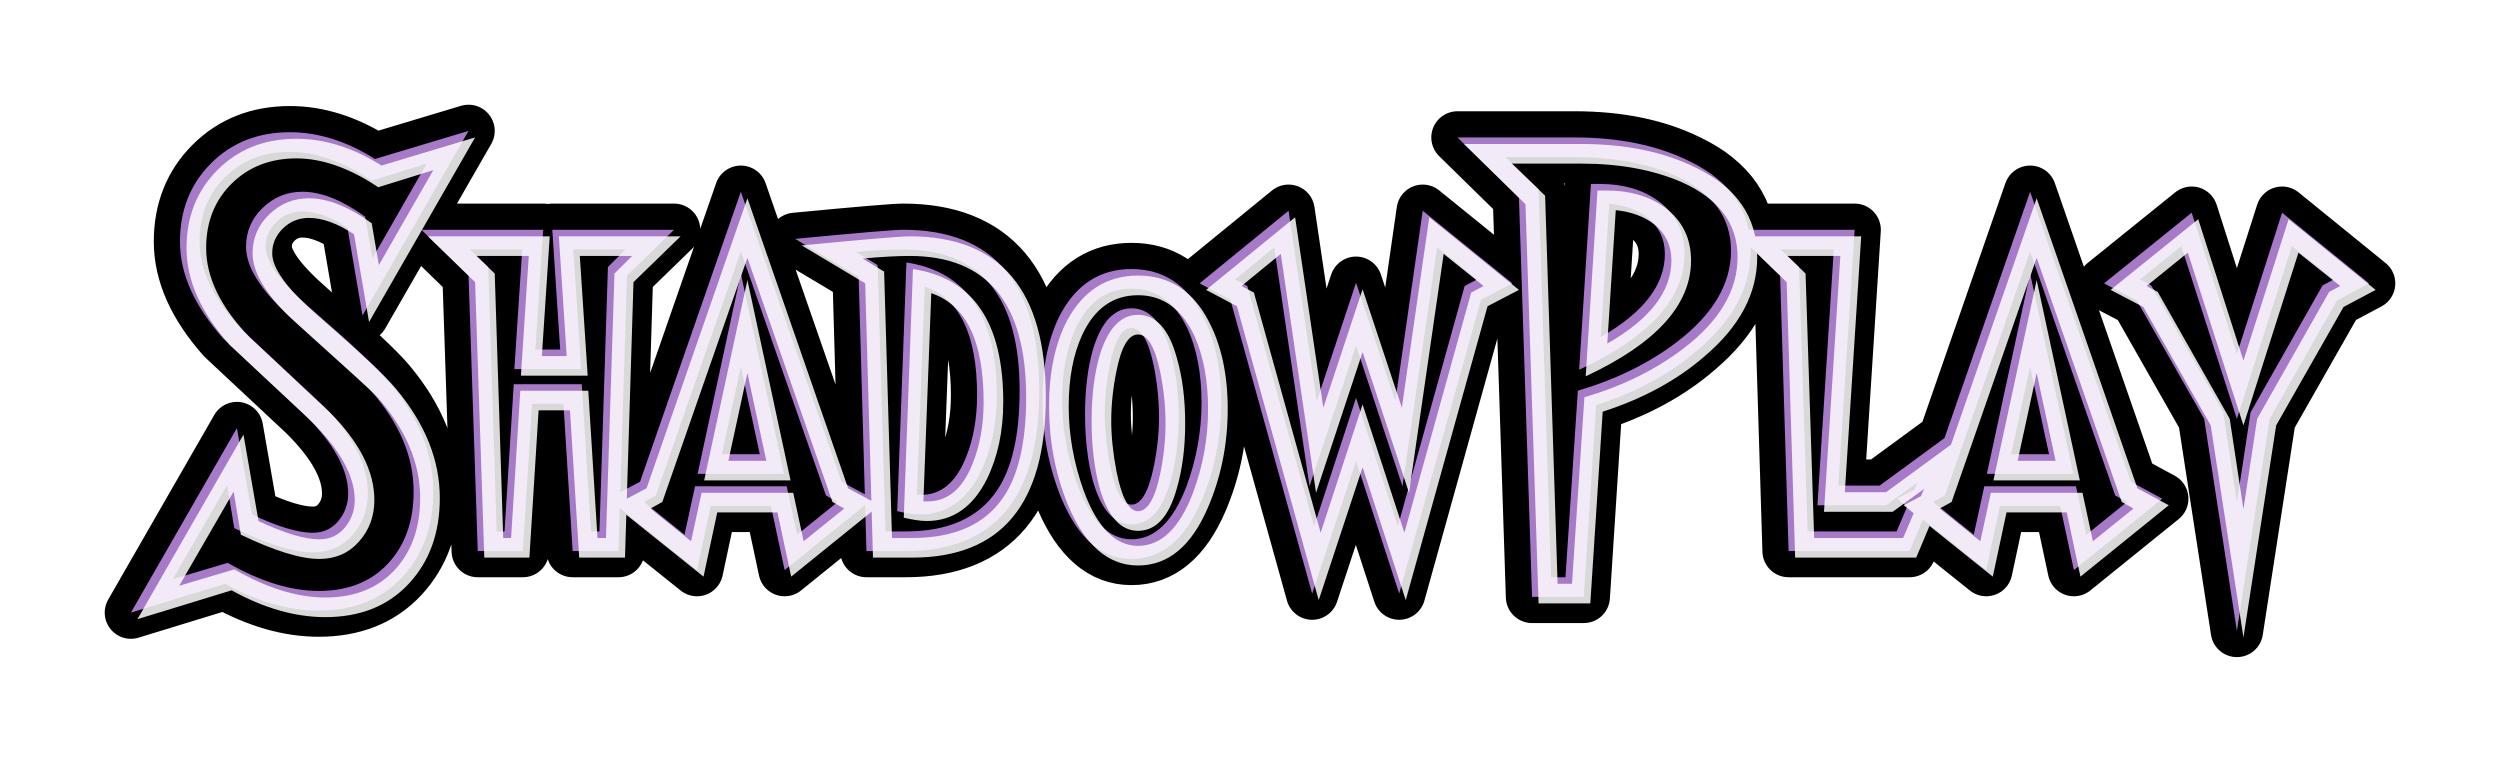 <svg xmlns:ftsvg="http://www.flamingtext/ftsvg"
     contentScriptType="text/ecmascript"
     xmlns:xlink="http://www.w3.org/1999/xlink" zoomAndPan="magnify"
     contentStyleType="text/css" viewBox="0.0 0.0 382.0 116.406"
     preserveAspectRatio="xMidYMid meet" xmlns="http://www.w3.org/2000/svg"
     version="1.0">
    <defs id="ft_11">
        <filter x="-0.5" y="-0.5" width="2.0"
                xmlns:xlink="http://www.w3.org/1999/xlink" xlink:type="simple"
                filterUnits="objectBoundingBox" xlink:actuate="onLoad"
                height="2.0" id="ft_filter_1" xlink:show="other">
            <feOffset dx="0.0" dy="0.0" id="ft_6" result="offset1"/>
            <feOffset dx="1.0" dy="1.0" id="ft_7" result="offset2"/>
            <feComposite operator="out" id="ft_8" in2="offset2" in="offset1"/>
            <feGaussianBlur stdDeviation="0.0" id="ft_9"/>
            <feComposite in2="SourceAlpha" id="ft_10" operator="in"/>
        </filter>
        <filter x="-0.5" y="-0.5" width="2.0"
                xmlns:xlink="http://www.w3.org/1999/xlink" xlink:type="simple"
                filterUnits="objectBoundingBox" xlink:actuate="onLoad"
                height="2.0" id="ft_filter_2" xlink:show="other">
            <feGaussianBlur id="ft_14" stdDeviation="2.286"
                            result="alpha_blur" in="SourceGraphic"/>
        </filter>
    </defs>
    <g id="ft_1" transform="translate(25.797 89.703) ">
        <g stroke-linecap="round" fill="none" stroke-linejoin="round"
           filter="url(#ft_filter_2)" id="ft_12" stroke="#FFFFFF"
           stroke-width="10.0">
            <path id="ft_3"
                  d=" M45.797,-69.703 L29.594,-41.5 L27.297,-54.906 Q23.5,-57.406 20.406,-57.406 Q18.094,-57.406 16.445,-55.805 Q14.797,-54.203 14.797,-52.0 Q14.797,-48.594 21.406,-42.797 Q31.203,-34.297 33.703,-31.297 Q40.406,-23.297 40.406,-14.594 Q40.406,-6.594 35.656,-1.5 Q30.906,3.594 22.906,3.594 Q16.0,3.594 8.594,-0.5 L-5.797,3.906 L10.406,-24.297 L12.703,-11.094 Q18.594,-8.297 22.0,-8.297 Q24.406,-8.297 25.906,-10.102 Q27.406,-11.906 27.406,-14.297 Q27.406,-19.797 20.703,-26.406 Q14.5,-32.203 8.297,-38.0 Q1.703,-45.406 1.703,-52.797 Q1.703,-60.0 6.453,-64.75 Q11.203,-69.5 18.5,-69.5 Q25.0,-69.5 31.5,-65.406 L45.797,-69.703 z M39.406,-64.703 L31.0,-62.094 Q24.406,-66.5 18.5,-66.5 Q12.5,-66.5 8.602,-62.648 Q4.703,-58.797 4.703,-52.797 Q4.703,-46.094 11.297,-39.203 Q17.5,-33.406 23.703,-27.594 Q30.406,-20.797 30.406,-14.297 Q30.406,-10.594 28.055,-7.945 Q25.703,-5.297 22.0,-5.297 Q17.703,-5.297 10.0,-9.0 L8.906,-15.594 L0.594,-1.203 L9.0,-3.703 Q16.5,0.594 22.906,0.594 Q29.594,0.594 33.5,-3.602 Q37.406,-7.797 37.406,-14.594 Q37.406,-22.703 30.703,-30.203 Q30.297,-30.703 18.406,-41.406 Q11.797,-47.406 11.797,-52.0 Q11.797,-55.5 14.352,-57.953 Q16.906,-60.406 20.406,-60.406 Q24.703,-60.406 30.0,-56.594 L31.094,-50.203 L39.406,-64.703 z M77.203,-54.594 L70.0,-47.594 L68.703,-5.5 L61.703,-5.5 L60.297,-28.0 L55.5,-28.0 L54.094,-5.5 L47.203,-5.5 L45.797,-47.594 L38.594,-54.594 L57.203,-54.594 L56.0,-36.297 L59.797,-36.297 L58.594,-54.594 L77.203,-54.594 z M69.797,-51.594 L61.797,-51.594 L63.0,-33.297 L52.797,-33.297 L54.0,-51.594 L46.0,-51.594 L48.797,-48.906 L50.094,-8.5 L51.297,-8.5 L52.703,-31.0 L63.094,-31.0 L64.5,-8.5 L65.797,-8.5 L67.094,-48.906 L69.797,-51.594 z M107.594,-13.5 L94.094,-2.594 L92.0,-12.406 L82.797,-12.406 L80.703,-2.594 L67.094,-13.5 L72.0,-16.094 L87.406,-60.406 L102.797,-16.094 L107.594,-13.5 z M102.203,-13.0 L100.406,-14.0 L87.406,-51.297 L74.406,-14.0 L72.594,-13.0 L78.797,-8.0 L80.406,-15.406 L94.406,-15.406 L96.0,-8.0 L102.203,-13.0 z M94.0,-17.297 L80.797,-17.297 L87.406,-47.906 L94.0,-17.297 z M90.297,-20.297 L87.406,-33.703 L84.5,-20.297 L90.297,-20.297 z M133.0,-30.0 Q133.0,-5.5 112.594,-5.5 L106.594,-5.5 L105.406,-47.406 L95.703,-53.203 Q110.203,-54.594 112.203,-54.594 Q133.0,-54.594 133.0,-30.0 z M130.0,-30.0 Q130.0,-51.594 112.203,-51.594 Q109.406,-51.594 105.0,-51.203 L108.297,-49.203 L109.5,-8.5 L112.594,-8.5 Q122.297,-8.5 126.5,-14.703 Q130.0,-19.797 130.0,-30.0 z M126.5,-29.297 Q126.5,-22.594 124.0,-17.5 Q120.797,-11.094 114.797,-11.094 Q113.5,-11.094 111.297,-11.594 L112.703,-49.594 Q126.5,-47.5 126.5,-29.297 z M123.5,-29.297 Q123.5,-43.203 115.5,-45.906 L114.297,-14.094 L114.797,-14.094 Q114.906,-14.094 115.0,-14.094 Q119.5,-14.094 121.797,-19.797 Q123.5,-24.0 123.5,-29.297 z M160.797,-28.203 Q160.797,-20.203 157.797,-13.203 Q154.0,-4.297 147.094,-4.297 Q140.297,-4.297 136.406,-13.5 Q133.5,-20.594 133.5,-28.594 Q133.5,-36.5 136.297,-41.797 Q140.0,-48.594 147.094,-48.594 Q154.297,-48.594 157.906,-41.594 Q160.797,-36.094 160.797,-28.203 z M157.797,-28.203 Q157.797,-34.703 155.703,-39.406 Q152.797,-45.594 147.094,-45.594 Q141.406,-45.594 138.594,-39.594 Q136.5,-35.094 136.5,-28.594 Q136.5,-22.094 138.797,-15.703 Q141.906,-7.297 147.094,-7.297 Q152.406,-7.297 155.5,-15.406 Q157.797,-21.594 157.797,-28.203 z M154.297,-26.0 Q154.297,-20.406 153.0,-16.0 Q151.203,-9.594 147.094,-9.594 Q143.094,-9.594 141.203,-16.203 Q140.0,-20.703 140.0,-26.406 Q140.0,-32.094 141.203,-36.297 Q143.094,-42.594 147.094,-42.594 Q151.203,-42.594 153.0,-36.094 Q154.297,-31.703 154.297,-26.0 z M151.297,-26.0 Q151.297,-29.797 150.5,-33.797 Q149.297,-39.594 147.094,-39.594 Q144.906,-39.594 143.797,-34.0 Q143.0,-30.094 143.0,-26.406 Q143.0,-22.906 143.797,-18.703 Q145.0,-12.594 147.094,-12.594 Q149.297,-12.594 150.5,-18.406 Q151.297,-22.297 151.297,-26.0 z M205.297,-46.406 L200.5,-43.906 L188.0,1.0 L181.406,-19.297 L174.703,1.0 L162.203,-43.906 L157.5,-46.406 L171.094,-57.5 L175.406,-28.406 L181.406,-46.5 L187.406,-28.406 L191.594,-57.5 L205.297,-46.406 z M199.906,-47.0 L193.797,-51.906 L188.5,-15.406 L181.406,-36.906 L174.297,-15.406 L168.906,-51.906 L162.906,-47.0 L164.797,-46.0 L175.0,-9.297 L181.406,-28.906 L187.797,-9.297 L198.0,-46.0 L199.906,-47.0 z M241.703,-51.406 Q241.703,-43.094 233.703,-36.297 Q227.406,-30.797 218.094,-27.797 L216.203,1.5 L208.297,1.5 L206.297,-59.5 L196.906,-68.703 L214.797,-68.703 Q225.0,-68.703 232.297,-65.094 Q241.703,-60.594 241.703,-51.406 z M238.703,-51.406 Q238.703,-59.094 230.094,-62.906 Q223.594,-65.703 214.797,-65.703 L204.203,-65.703 L209.297,-60.797 L211.203,-1.5 L213.406,-1.5 L215.297,-30.0 Q224.094,-32.594 230.5,-37.5 Q238.703,-43.797 238.703,-51.406 z M231.594,-50.906 Q231.594,-40.703 215.5,-33.203 L217.297,-61.594 L218.703,-61.594 Q224.0,-61.594 227.594,-59.0 Q231.594,-56.0 231.594,-50.906 z M228.594,-50.906 Q228.594,-54.297 226.0,-56.406 Q223.703,-58.203 220.094,-58.594 L218.797,-38.203 Q228.594,-43.797 228.594,-50.906 z M274.094,-24.797 L266.0,-5.5 L247.5,-5.5 L246.203,-47.594 L239.0,-54.594 L257.594,-54.594 L255.094,-15.5 L261.406,-15.5 L274.094,-24.797 z M267.203,-16.0 L262.406,-12.5 L251.906,-12.5 L254.406,-51.594 L246.297,-51.594 L249.094,-48.906 L250.406,-8.5 L264.0,-8.5 L267.203,-16.0 z M304.594,-13.5 L291.094,-2.594 L289.0,-12.406 L279.797,-12.406 L277.703,-2.594 L264.094,-13.5 L269.0,-16.094 L284.406,-60.406 L299.797,-16.094 L304.594,-13.5 z M299.203,-13.0 L297.406,-14.0 L284.406,-51.297 L271.406,-14.0 L269.594,-13.0 L275.797,-8.0 L277.406,-15.406 L291.406,-15.406 L293.0,-8.0 L299.203,-13.0 z M291.0,-17.297 L277.797,-17.297 L284.406,-47.906 L291.0,-17.297 z M287.297,-20.297 L284.406,-33.703 L281.5,-20.297 L287.297,-20.297 z M336.203,-46.406 L331.297,-43.797 L321.0,-25.703 L316.0,6.703 L311.0,-25.703 L300.703,-43.797 L295.703,-46.406 L309.094,-57.203 L316.0,-35.594 L322.906,-57.203 L336.203,-46.406 z M330.797,-47.0 L324.406,-52.094 L316.0,-25.703 L307.5,-52.094 L301.203,-47.0 L302.906,-46.094 L313.906,-26.703 L316.0,-12.906 L318.094,-26.703 L329.094,-46.094 L330.797,-47.0 z"
                  fill-rule="nonzero" transform=""/>
        </g>
        <g fill="none" stroke-width="8.0" id="ft_4" stroke-linejoin="round"
           stroke-linecap="round" stroke="#000000">
            <path id="ft_3"
                  d=" M45.797,-69.703 L29.594,-41.5 L27.297,-54.906 Q23.5,-57.406 20.406,-57.406 Q18.094,-57.406 16.445,-55.805 Q14.797,-54.203 14.797,-52.0 Q14.797,-48.594 21.406,-42.797 Q31.203,-34.297 33.703,-31.297 Q40.406,-23.297 40.406,-14.594 Q40.406,-6.594 35.656,-1.5 Q30.906,3.594 22.906,3.594 Q16.0,3.594 8.594,-0.5 L-5.797,3.906 L10.406,-24.297 L12.703,-11.094 Q18.594,-8.297 22.0,-8.297 Q24.406,-8.297 25.906,-10.102 Q27.406,-11.906 27.406,-14.297 Q27.406,-19.797 20.703,-26.406 Q14.5,-32.203 8.297,-38.0 Q1.703,-45.406 1.703,-52.797 Q1.703,-60.0 6.453,-64.75 Q11.203,-69.5 18.5,-69.5 Q25.0,-69.5 31.5,-65.406 L45.797,-69.703 z M39.406,-64.703 L31.0,-62.094 Q24.406,-66.5 18.5,-66.5 Q12.5,-66.5 8.602,-62.648 Q4.703,-58.797 4.703,-52.797 Q4.703,-46.094 11.297,-39.203 Q17.5,-33.406 23.703,-27.594 Q30.406,-20.797 30.406,-14.297 Q30.406,-10.594 28.055,-7.945 Q25.703,-5.297 22.0,-5.297 Q17.703,-5.297 10.0,-9.0 L8.906,-15.594 L0.594,-1.203 L9.0,-3.703 Q16.5,0.594 22.906,0.594 Q29.594,0.594 33.5,-3.602 Q37.406,-7.797 37.406,-14.594 Q37.406,-22.703 30.703,-30.203 Q30.297,-30.703 18.406,-41.406 Q11.797,-47.406 11.797,-52.0 Q11.797,-55.5 14.352,-57.953 Q16.906,-60.406 20.406,-60.406 Q24.703,-60.406 30.0,-56.594 L31.094,-50.203 L39.406,-64.703 z M77.203,-54.594 L70.0,-47.594 L68.703,-5.5 L61.703,-5.5 L60.297,-28.0 L55.5,-28.0 L54.094,-5.5 L47.203,-5.5 L45.797,-47.594 L38.594,-54.594 L57.203,-54.594 L56.0,-36.297 L59.797,-36.297 L58.594,-54.594 L77.203,-54.594 z M69.797,-51.594 L61.797,-51.594 L63.0,-33.297 L52.797,-33.297 L54.0,-51.594 L46.0,-51.594 L48.797,-48.906 L50.094,-8.5 L51.297,-8.5 L52.703,-31.0 L63.094,-31.0 L64.5,-8.5 L65.797,-8.5 L67.094,-48.906 L69.797,-51.594 z M107.594,-13.5 L94.094,-2.594 L92.0,-12.406 L82.797,-12.406 L80.703,-2.594 L67.094,-13.5 L72.0,-16.094 L87.406,-60.406 L102.797,-16.094 L107.594,-13.5 z M102.203,-13.0 L100.406,-14.0 L87.406,-51.297 L74.406,-14.0 L72.594,-13.0 L78.797,-8.0 L80.406,-15.406 L94.406,-15.406 L96.0,-8.0 L102.203,-13.0 z M94.0,-17.297 L80.797,-17.297 L87.406,-47.906 L94.0,-17.297 z M90.297,-20.297 L87.406,-33.703 L84.5,-20.297 L90.297,-20.297 z M133.0,-30.0 Q133.0,-5.5 112.594,-5.5 L106.594,-5.5 L105.406,-47.406 L95.703,-53.203 Q110.203,-54.594 112.203,-54.594 Q133.0,-54.594 133.0,-30.0 z M130.0,-30.0 Q130.0,-51.594 112.203,-51.594 Q109.406,-51.594 105.0,-51.203 L108.297,-49.203 L109.5,-8.5 L112.594,-8.5 Q122.297,-8.5 126.5,-14.703 Q130.0,-19.797 130.0,-30.0 z M126.5,-29.297 Q126.5,-22.594 124.0,-17.5 Q120.797,-11.094 114.797,-11.094 Q113.5,-11.094 111.297,-11.594 L112.703,-49.594 Q126.5,-47.5 126.5,-29.297 z M123.5,-29.297 Q123.5,-43.203 115.5,-45.906 L114.297,-14.094 L114.797,-14.094 Q114.906,-14.094 115.0,-14.094 Q119.5,-14.094 121.797,-19.797 Q123.5,-24.0 123.5,-29.297 z M160.797,-28.203 Q160.797,-20.203 157.797,-13.203 Q154.0,-4.297 147.094,-4.297 Q140.297,-4.297 136.406,-13.5 Q133.5,-20.594 133.5,-28.594 Q133.5,-36.5 136.297,-41.797 Q140.0,-48.594 147.094,-48.594 Q154.297,-48.594 157.906,-41.594 Q160.797,-36.094 160.797,-28.203 z M157.797,-28.203 Q157.797,-34.703 155.703,-39.406 Q152.797,-45.594 147.094,-45.594 Q141.406,-45.594 138.594,-39.594 Q136.5,-35.094 136.5,-28.594 Q136.5,-22.094 138.797,-15.703 Q141.906,-7.297 147.094,-7.297 Q152.406,-7.297 155.5,-15.406 Q157.797,-21.594 157.797,-28.203 z M154.297,-26.0 Q154.297,-20.406 153.0,-16.0 Q151.203,-9.594 147.094,-9.594 Q143.094,-9.594 141.203,-16.203 Q140.0,-20.703 140.0,-26.406 Q140.0,-32.094 141.203,-36.297 Q143.094,-42.594 147.094,-42.594 Q151.203,-42.594 153.0,-36.094 Q154.297,-31.703 154.297,-26.0 z M151.297,-26.0 Q151.297,-29.797 150.5,-33.797 Q149.297,-39.594 147.094,-39.594 Q144.906,-39.594 143.797,-34.0 Q143.0,-30.094 143.0,-26.406 Q143.0,-22.906 143.797,-18.703 Q145.0,-12.594 147.094,-12.594 Q149.297,-12.594 150.5,-18.406 Q151.297,-22.297 151.297,-26.0 z M205.297,-46.406 L200.5,-43.906 L188.0,1.0 L181.406,-19.297 L174.703,1.0 L162.203,-43.906 L157.5,-46.406 L171.094,-57.5 L175.406,-28.406 L181.406,-46.5 L187.406,-28.406 L191.594,-57.5 L205.297,-46.406 z M199.906,-47.0 L193.797,-51.906 L188.5,-15.406 L181.406,-36.906 L174.297,-15.406 L168.906,-51.906 L162.906,-47.0 L164.797,-46.0 L175.0,-9.297 L181.406,-28.906 L187.797,-9.297 L198.0,-46.0 L199.906,-47.0 z M241.703,-51.406 Q241.703,-43.094 233.703,-36.297 Q227.406,-30.797 218.094,-27.797 L216.203,1.5 L208.297,1.5 L206.297,-59.5 L196.906,-68.703 L214.797,-68.703 Q225.0,-68.703 232.297,-65.094 Q241.703,-60.594 241.703,-51.406 z M238.703,-51.406 Q238.703,-59.094 230.094,-62.906 Q223.594,-65.703 214.797,-65.703 L204.203,-65.703 L209.297,-60.797 L211.203,-1.5 L213.406,-1.5 L215.297,-30.0 Q224.094,-32.594 230.5,-37.5 Q238.703,-43.797 238.703,-51.406 z M231.594,-50.906 Q231.594,-40.703 215.5,-33.203 L217.297,-61.594 L218.703,-61.594 Q224.0,-61.594 227.594,-59.0 Q231.594,-56.0 231.594,-50.906 z M228.594,-50.906 Q228.594,-54.297 226.0,-56.406 Q223.703,-58.203 220.094,-58.594 L218.797,-38.203 Q228.594,-43.797 228.594,-50.906 z M274.094,-24.797 L266.0,-5.5 L247.5,-5.5 L246.203,-47.594 L239.0,-54.594 L257.594,-54.594 L255.094,-15.5 L261.406,-15.5 L274.094,-24.797 z M267.203,-16.0 L262.406,-12.5 L251.906,-12.5 L254.406,-51.594 L246.297,-51.594 L249.094,-48.906 L250.406,-8.5 L264.0,-8.5 L267.203,-16.0 z M304.594,-13.5 L291.094,-2.594 L289.0,-12.406 L279.797,-12.406 L277.703,-2.594 L264.094,-13.5 L269.0,-16.094 L284.406,-60.406 L299.797,-16.094 L304.594,-13.5 z M299.203,-13.0 L297.406,-14.0 L284.406,-51.297 L271.406,-14.0 L269.594,-13.0 L275.797,-8.0 L277.406,-15.406 L291.406,-15.406 L293.0,-8.0 L299.203,-13.0 z M291.0,-17.297 L277.797,-17.297 L284.406,-47.906 L291.0,-17.297 z M287.297,-20.297 L284.406,-33.703 L281.5,-20.297 L287.297,-20.297 z M336.203,-46.406 L331.297,-43.797 L321.0,-25.703 L316.0,6.703 L311.0,-25.703 L300.703,-43.797 L295.703,-46.406 L309.094,-57.203 L316.0,-35.594 L322.906,-57.203 L336.203,-46.406 z M330.797,-47.0 L324.406,-52.094 L316.0,-25.703 L307.5,-52.094 L301.203,-47.0 L302.906,-46.094 L313.906,-26.703 L316.0,-12.906 L318.094,-26.703 L329.094,-46.094 L330.797,-47.0 z"
                  fill-rule="nonzero" transform=""/>
        </g>
        <g fill="#A779C9" id="ft_2">
            <path id="ft_3"
                  d=" M45.797,-69.703 L29.594,-41.5 L27.297,-54.906 Q23.5,-57.406 20.406,-57.406 Q18.094,-57.406 16.445,-55.805 Q14.797,-54.203 14.797,-52.0 Q14.797,-48.594 21.406,-42.797 Q31.203,-34.297 33.703,-31.297 Q40.406,-23.297 40.406,-14.594 Q40.406,-6.594 35.656,-1.5 Q30.906,3.594 22.906,3.594 Q16.0,3.594 8.594,-0.5 L-5.797,3.906 L10.406,-24.297 L12.703,-11.094 Q18.594,-8.297 22.0,-8.297 Q24.406,-8.297 25.906,-10.102 Q27.406,-11.906 27.406,-14.297 Q27.406,-19.797 20.703,-26.406 Q14.5,-32.203 8.297,-38.0 Q1.703,-45.406 1.703,-52.797 Q1.703,-60.0 6.453,-64.75 Q11.203,-69.5 18.5,-69.5 Q25.0,-69.5 31.5,-65.406 L45.797,-69.703 z M39.406,-64.703 L31.0,-62.094 Q24.406,-66.5 18.5,-66.5 Q12.5,-66.5 8.602,-62.648 Q4.703,-58.797 4.703,-52.797 Q4.703,-46.094 11.297,-39.203 Q17.5,-33.406 23.703,-27.594 Q30.406,-20.797 30.406,-14.297 Q30.406,-10.594 28.055,-7.945 Q25.703,-5.297 22.0,-5.297 Q17.703,-5.297 10.0,-9.0 L8.906,-15.594 L0.594,-1.203 L9.0,-3.703 Q16.5,0.594 22.906,0.594 Q29.594,0.594 33.5,-3.602 Q37.406,-7.797 37.406,-14.594 Q37.406,-22.703 30.703,-30.203 Q30.297,-30.703 18.406,-41.406 Q11.797,-47.406 11.797,-52.0 Q11.797,-55.5 14.352,-57.953 Q16.906,-60.406 20.406,-60.406 Q24.703,-60.406 30.0,-56.594 L31.094,-50.203 L39.406,-64.703 z M77.203,-54.594 L70.0,-47.594 L68.703,-5.5 L61.703,-5.5 L60.297,-28.0 L55.5,-28.0 L54.094,-5.5 L47.203,-5.5 L45.797,-47.594 L38.594,-54.594 L57.203,-54.594 L56.0,-36.297 L59.797,-36.297 L58.594,-54.594 L77.203,-54.594 z M69.797,-51.594 L61.797,-51.594 L63.0,-33.297 L52.797,-33.297 L54.0,-51.594 L46.0,-51.594 L48.797,-48.906 L50.094,-8.5 L51.297,-8.5 L52.703,-31.0 L63.094,-31.0 L64.5,-8.5 L65.797,-8.5 L67.094,-48.906 L69.797,-51.594 z M107.594,-13.5 L94.094,-2.594 L92.0,-12.406 L82.797,-12.406 L80.703,-2.594 L67.094,-13.5 L72.0,-16.094 L87.406,-60.406 L102.797,-16.094 L107.594,-13.5 z M102.203,-13.0 L100.406,-14.0 L87.406,-51.297 L74.406,-14.0 L72.594,-13.0 L78.797,-8.0 L80.406,-15.406 L94.406,-15.406 L96.0,-8.0 L102.203,-13.0 z M94.0,-17.297 L80.797,-17.297 L87.406,-47.906 L94.0,-17.297 z M90.297,-20.297 L87.406,-33.703 L84.5,-20.297 L90.297,-20.297 z M133.0,-30.0 Q133.0,-5.5 112.594,-5.5 L106.594,-5.5 L105.406,-47.406 L95.703,-53.203 Q110.203,-54.594 112.203,-54.594 Q133.0,-54.594 133.0,-30.0 z M130.0,-30.0 Q130.0,-51.594 112.203,-51.594 Q109.406,-51.594 105.0,-51.203 L108.297,-49.203 L109.5,-8.5 L112.594,-8.5 Q122.297,-8.5 126.5,-14.703 Q130.0,-19.797 130.0,-30.0 z M126.5,-29.297 Q126.5,-22.594 124.0,-17.5 Q120.797,-11.094 114.797,-11.094 Q113.5,-11.094 111.297,-11.594 L112.703,-49.594 Q126.5,-47.5 126.5,-29.297 z M123.5,-29.297 Q123.5,-43.203 115.5,-45.906 L114.297,-14.094 L114.797,-14.094 Q114.906,-14.094 115.0,-14.094 Q119.5,-14.094 121.797,-19.797 Q123.5,-24.0 123.5,-29.297 z M160.797,-28.203 Q160.797,-20.203 157.797,-13.203 Q154.0,-4.297 147.094,-4.297 Q140.297,-4.297 136.406,-13.5 Q133.5,-20.594 133.5,-28.594 Q133.5,-36.5 136.297,-41.797 Q140.0,-48.594 147.094,-48.594 Q154.297,-48.594 157.906,-41.594 Q160.797,-36.094 160.797,-28.203 z M157.797,-28.203 Q157.797,-34.703 155.703,-39.406 Q152.797,-45.594 147.094,-45.594 Q141.406,-45.594 138.594,-39.594 Q136.5,-35.094 136.5,-28.594 Q136.5,-22.094 138.797,-15.703 Q141.906,-7.297 147.094,-7.297 Q152.406,-7.297 155.5,-15.406 Q157.797,-21.594 157.797,-28.203 z M154.297,-26.0 Q154.297,-20.406 153.0,-16.0 Q151.203,-9.594 147.094,-9.594 Q143.094,-9.594 141.203,-16.203 Q140.0,-20.703 140.0,-26.406 Q140.0,-32.094 141.203,-36.297 Q143.094,-42.594 147.094,-42.594 Q151.203,-42.594 153.0,-36.094 Q154.297,-31.703 154.297,-26.0 z M151.297,-26.0 Q151.297,-29.797 150.5,-33.797 Q149.297,-39.594 147.094,-39.594 Q144.906,-39.594 143.797,-34.0 Q143.0,-30.094 143.0,-26.406 Q143.0,-22.906 143.797,-18.703 Q145.0,-12.594 147.094,-12.594 Q149.297,-12.594 150.5,-18.406 Q151.297,-22.297 151.297,-26.0 z M205.297,-46.406 L200.5,-43.906 L188.0,1.0 L181.406,-19.297 L174.703,1.0 L162.203,-43.906 L157.5,-46.406 L171.094,-57.5 L175.406,-28.406 L181.406,-46.5 L187.406,-28.406 L191.594,-57.5 L205.297,-46.406 z M199.906,-47.0 L193.797,-51.906 L188.5,-15.406 L181.406,-36.906 L174.297,-15.406 L168.906,-51.906 L162.906,-47.0 L164.797,-46.0 L175.0,-9.297 L181.406,-28.906 L187.797,-9.297 L198.0,-46.0 L199.906,-47.0 z M241.703,-51.406 Q241.703,-43.094 233.703,-36.297 Q227.406,-30.797 218.094,-27.797 L216.203,1.5 L208.297,1.5 L206.297,-59.5 L196.906,-68.703 L214.797,-68.703 Q225.0,-68.703 232.297,-65.094 Q241.703,-60.594 241.703,-51.406 z M238.703,-51.406 Q238.703,-59.094 230.094,-62.906 Q223.594,-65.703 214.797,-65.703 L204.203,-65.703 L209.297,-60.797 L211.203,-1.5 L213.406,-1.5 L215.297,-30.0 Q224.094,-32.594 230.5,-37.5 Q238.703,-43.797 238.703,-51.406 z M231.594,-50.906 Q231.594,-40.703 215.5,-33.203 L217.297,-61.594 L218.703,-61.594 Q224.0,-61.594 227.594,-59.0 Q231.594,-56.0 231.594,-50.906 z M228.594,-50.906 Q228.594,-54.297 226.0,-56.406 Q223.703,-58.203 220.094,-58.594 L218.797,-38.203 Q228.594,-43.797 228.594,-50.906 z M274.094,-24.797 L266.0,-5.5 L247.5,-5.5 L246.203,-47.594 L239.0,-54.594 L257.594,-54.594 L255.094,-15.5 L261.406,-15.5 L274.094,-24.797 z M267.203,-16.0 L262.406,-12.5 L251.906,-12.5 L254.406,-51.594 L246.297,-51.594 L249.094,-48.906 L250.406,-8.5 L264.0,-8.5 L267.203,-16.0 z M304.594,-13.5 L291.094,-2.594 L289.0,-12.406 L279.797,-12.406 L277.703,-2.594 L264.094,-13.5 L269.0,-16.094 L284.406,-60.406 L299.797,-16.094 L304.594,-13.5 z M299.203,-13.0 L297.406,-14.0 L284.406,-51.297 L271.406,-14.0 L269.594,-13.0 L275.797,-8.0 L277.406,-15.406 L291.406,-15.406 L293.0,-8.0 L299.203,-13.0 z M291.0,-17.297 L277.797,-17.297 L284.406,-47.906 L291.0,-17.297 z M287.297,-20.297 L284.406,-33.703 L281.5,-20.297 L287.297,-20.297 z M336.203,-46.406 L331.297,-43.797 L321.0,-25.703 L316.0,6.703 L311.0,-25.703 L300.703,-43.797 L295.703,-46.406 L309.094,-57.203 L316.0,-35.594 L322.906,-57.203 L336.203,-46.406 z M330.797,-47.0 L324.406,-52.094 L316.0,-25.703 L307.5,-52.094 L301.203,-47.0 L302.906,-46.094 L313.906,-26.703 L316.0,-12.906 L318.094,-26.703 L329.094,-46.094 L330.797,-47.0 z"
                  fill-rule="nonzero" transform=""/>
        </g>
        <g fill="#FFFFFF" id="ft_2" opacity="0.85" filter="url(#ft_filter_1)">
            <path id="ft_3"
                  d=" M45.797,-69.703 L29.594,-41.5 L27.297,-54.906 Q23.5,-57.406 20.406,-57.406 Q18.094,-57.406 16.445,-55.805 Q14.797,-54.203 14.797,-52.0 Q14.797,-48.594 21.406,-42.797 Q31.203,-34.297 33.703,-31.297 Q40.406,-23.297 40.406,-14.594 Q40.406,-6.594 35.656,-1.5 Q30.906,3.594 22.906,3.594 Q16.0,3.594 8.594,-0.5 L-5.797,3.906 L10.406,-24.297 L12.703,-11.094 Q18.594,-8.297 22.0,-8.297 Q24.406,-8.297 25.906,-10.102 Q27.406,-11.906 27.406,-14.297 Q27.406,-19.797 20.703,-26.406 Q14.5,-32.203 8.297,-38.0 Q1.703,-45.406 1.703,-52.797 Q1.703,-60.0 6.453,-64.75 Q11.203,-69.5 18.5,-69.5 Q25.0,-69.5 31.5,-65.406 L45.797,-69.703 z M39.406,-64.703 L31.0,-62.094 Q24.406,-66.5 18.5,-66.5 Q12.5,-66.5 8.602,-62.648 Q4.703,-58.797 4.703,-52.797 Q4.703,-46.094 11.297,-39.203 Q17.5,-33.406 23.703,-27.594 Q30.406,-20.797 30.406,-14.297 Q30.406,-10.594 28.055,-7.945 Q25.703,-5.297 22.0,-5.297 Q17.703,-5.297 10.0,-9.0 L8.906,-15.594 L0.594,-1.203 L9.0,-3.703 Q16.5,0.594 22.906,0.594 Q29.594,0.594 33.5,-3.602 Q37.406,-7.797 37.406,-14.594 Q37.406,-22.703 30.703,-30.203 Q30.297,-30.703 18.406,-41.406 Q11.797,-47.406 11.797,-52.0 Q11.797,-55.5 14.352,-57.953 Q16.906,-60.406 20.406,-60.406 Q24.703,-60.406 30.0,-56.594 L31.094,-50.203 L39.406,-64.703 z M77.203,-54.594 L70.0,-47.594 L68.703,-5.5 L61.703,-5.5 L60.297,-28.0 L55.5,-28.0 L54.094,-5.5 L47.203,-5.5 L45.797,-47.594 L38.594,-54.594 L57.203,-54.594 L56.0,-36.297 L59.797,-36.297 L58.594,-54.594 L77.203,-54.594 z M69.797,-51.594 L61.797,-51.594 L63.0,-33.297 L52.797,-33.297 L54.0,-51.594 L46.0,-51.594 L48.797,-48.906 L50.094,-8.5 L51.297,-8.5 L52.703,-31.0 L63.094,-31.0 L64.5,-8.5 L65.797,-8.5 L67.094,-48.906 L69.797,-51.594 z M107.594,-13.5 L94.094,-2.594 L92.0,-12.406 L82.797,-12.406 L80.703,-2.594 L67.094,-13.5 L72.0,-16.094 L87.406,-60.406 L102.797,-16.094 L107.594,-13.5 z M102.203,-13.0 L100.406,-14.0 L87.406,-51.297 L74.406,-14.0 L72.594,-13.0 L78.797,-8.0 L80.406,-15.406 L94.406,-15.406 L96.0,-8.0 L102.203,-13.0 z M94.0,-17.297 L80.797,-17.297 L87.406,-47.906 L94.0,-17.297 z M90.297,-20.297 L87.406,-33.703 L84.5,-20.297 L90.297,-20.297 z M133.0,-30.0 Q133.0,-5.5 112.594,-5.5 L106.594,-5.5 L105.406,-47.406 L95.703,-53.203 Q110.203,-54.594 112.203,-54.594 Q133.0,-54.594 133.0,-30.0 z M130.0,-30.0 Q130.0,-51.594 112.203,-51.594 Q109.406,-51.594 105.0,-51.203 L108.297,-49.203 L109.5,-8.5 L112.594,-8.5 Q122.297,-8.5 126.5,-14.703 Q130.0,-19.797 130.0,-30.0 z M126.5,-29.297 Q126.5,-22.594 124.0,-17.5 Q120.797,-11.094 114.797,-11.094 Q113.5,-11.094 111.297,-11.594 L112.703,-49.594 Q126.5,-47.5 126.5,-29.297 z M123.5,-29.297 Q123.5,-43.203 115.5,-45.906 L114.297,-14.094 L114.797,-14.094 Q114.906,-14.094 115.0,-14.094 Q119.5,-14.094 121.797,-19.797 Q123.5,-24.0 123.5,-29.297 z M160.797,-28.203 Q160.797,-20.203 157.797,-13.203 Q154.0,-4.297 147.094,-4.297 Q140.297,-4.297 136.406,-13.5 Q133.5,-20.594 133.5,-28.594 Q133.5,-36.5 136.297,-41.797 Q140.0,-48.594 147.094,-48.594 Q154.297,-48.594 157.906,-41.594 Q160.797,-36.094 160.797,-28.203 z M157.797,-28.203 Q157.797,-34.703 155.703,-39.406 Q152.797,-45.594 147.094,-45.594 Q141.406,-45.594 138.594,-39.594 Q136.5,-35.094 136.5,-28.594 Q136.5,-22.094 138.797,-15.703 Q141.906,-7.297 147.094,-7.297 Q152.406,-7.297 155.5,-15.406 Q157.797,-21.594 157.797,-28.203 z M154.297,-26.0 Q154.297,-20.406 153.0,-16.0 Q151.203,-9.594 147.094,-9.594 Q143.094,-9.594 141.203,-16.203 Q140.0,-20.703 140.0,-26.406 Q140.0,-32.094 141.203,-36.297 Q143.094,-42.594 147.094,-42.594 Q151.203,-42.594 153.0,-36.094 Q154.297,-31.703 154.297,-26.0 z M151.297,-26.0 Q151.297,-29.797 150.5,-33.797 Q149.297,-39.594 147.094,-39.594 Q144.906,-39.594 143.797,-34.0 Q143.0,-30.094 143.0,-26.406 Q143.0,-22.906 143.797,-18.703 Q145.0,-12.594 147.094,-12.594 Q149.297,-12.594 150.5,-18.406 Q151.297,-22.297 151.297,-26.0 z M205.297,-46.406 L200.5,-43.906 L188.0,1.0 L181.406,-19.297 L174.703,1.0 L162.203,-43.906 L157.5,-46.406 L171.094,-57.5 L175.406,-28.406 L181.406,-46.5 L187.406,-28.406 L191.594,-57.5 L205.297,-46.406 z M199.906,-47.0 L193.797,-51.906 L188.5,-15.406 L181.406,-36.906 L174.297,-15.406 L168.906,-51.906 L162.906,-47.0 L164.797,-46.0 L175.0,-9.297 L181.406,-28.906 L187.797,-9.297 L198.0,-46.0 L199.906,-47.0 z M241.703,-51.406 Q241.703,-43.094 233.703,-36.297 Q227.406,-30.797 218.094,-27.797 L216.203,1.5 L208.297,1.5 L206.297,-59.5 L196.906,-68.703 L214.797,-68.703 Q225.0,-68.703 232.297,-65.094 Q241.703,-60.594 241.703,-51.406 z M238.703,-51.406 Q238.703,-59.094 230.094,-62.906 Q223.594,-65.703 214.797,-65.703 L204.203,-65.703 L209.297,-60.797 L211.203,-1.5 L213.406,-1.5 L215.297,-30.0 Q224.094,-32.594 230.5,-37.5 Q238.703,-43.797 238.703,-51.406 z M231.594,-50.906 Q231.594,-40.703 215.5,-33.203 L217.297,-61.594 L218.703,-61.594 Q224.0,-61.594 227.594,-59.0 Q231.594,-56.0 231.594,-50.906 z M228.594,-50.906 Q228.594,-54.297 226.0,-56.406 Q223.703,-58.203 220.094,-58.594 L218.797,-38.203 Q228.594,-43.797 228.594,-50.906 z M274.094,-24.797 L266.0,-5.5 L247.5,-5.5 L246.203,-47.594 L239.0,-54.594 L257.594,-54.594 L255.094,-15.5 L261.406,-15.5 L274.094,-24.797 z M267.203,-16.0 L262.406,-12.5 L251.906,-12.5 L254.406,-51.594 L246.297,-51.594 L249.094,-48.906 L250.406,-8.5 L264.0,-8.5 L267.203,-16.0 z M304.594,-13.5 L291.094,-2.594 L289.0,-12.406 L279.797,-12.406 L277.703,-2.594 L264.094,-13.5 L269.0,-16.094 L284.406,-60.406 L299.797,-16.094 L304.594,-13.5 z M299.203,-13.0 L297.406,-14.0 L284.406,-51.297 L271.406,-14.0 L269.594,-13.0 L275.797,-8.0 L277.406,-15.406 L291.406,-15.406 L293.0,-8.0 L299.203,-13.0 z M291.0,-17.297 L277.797,-17.297 L284.406,-47.906 L291.0,-17.297 z M287.297,-20.297 L284.406,-33.703 L281.5,-20.297 L287.297,-20.297 z M336.203,-46.406 L331.297,-43.797 L321.0,-25.703 L316.0,6.703 L311.0,-25.703 L300.703,-43.797 L295.703,-46.406 L309.094,-57.203 L316.0,-35.594 L322.906,-57.203 L336.203,-46.406 z M330.797,-47.0 L324.406,-52.094 L316.0,-25.703 L307.5,-52.094 L301.203,-47.0 L302.906,-46.094 L313.906,-26.703 L316.0,-12.906 L318.094,-26.703 L329.094,-46.094 L330.797,-47.0 z"
                  fill-rule="nonzero" transform=""/>
        </g>
    </g>
</svg>